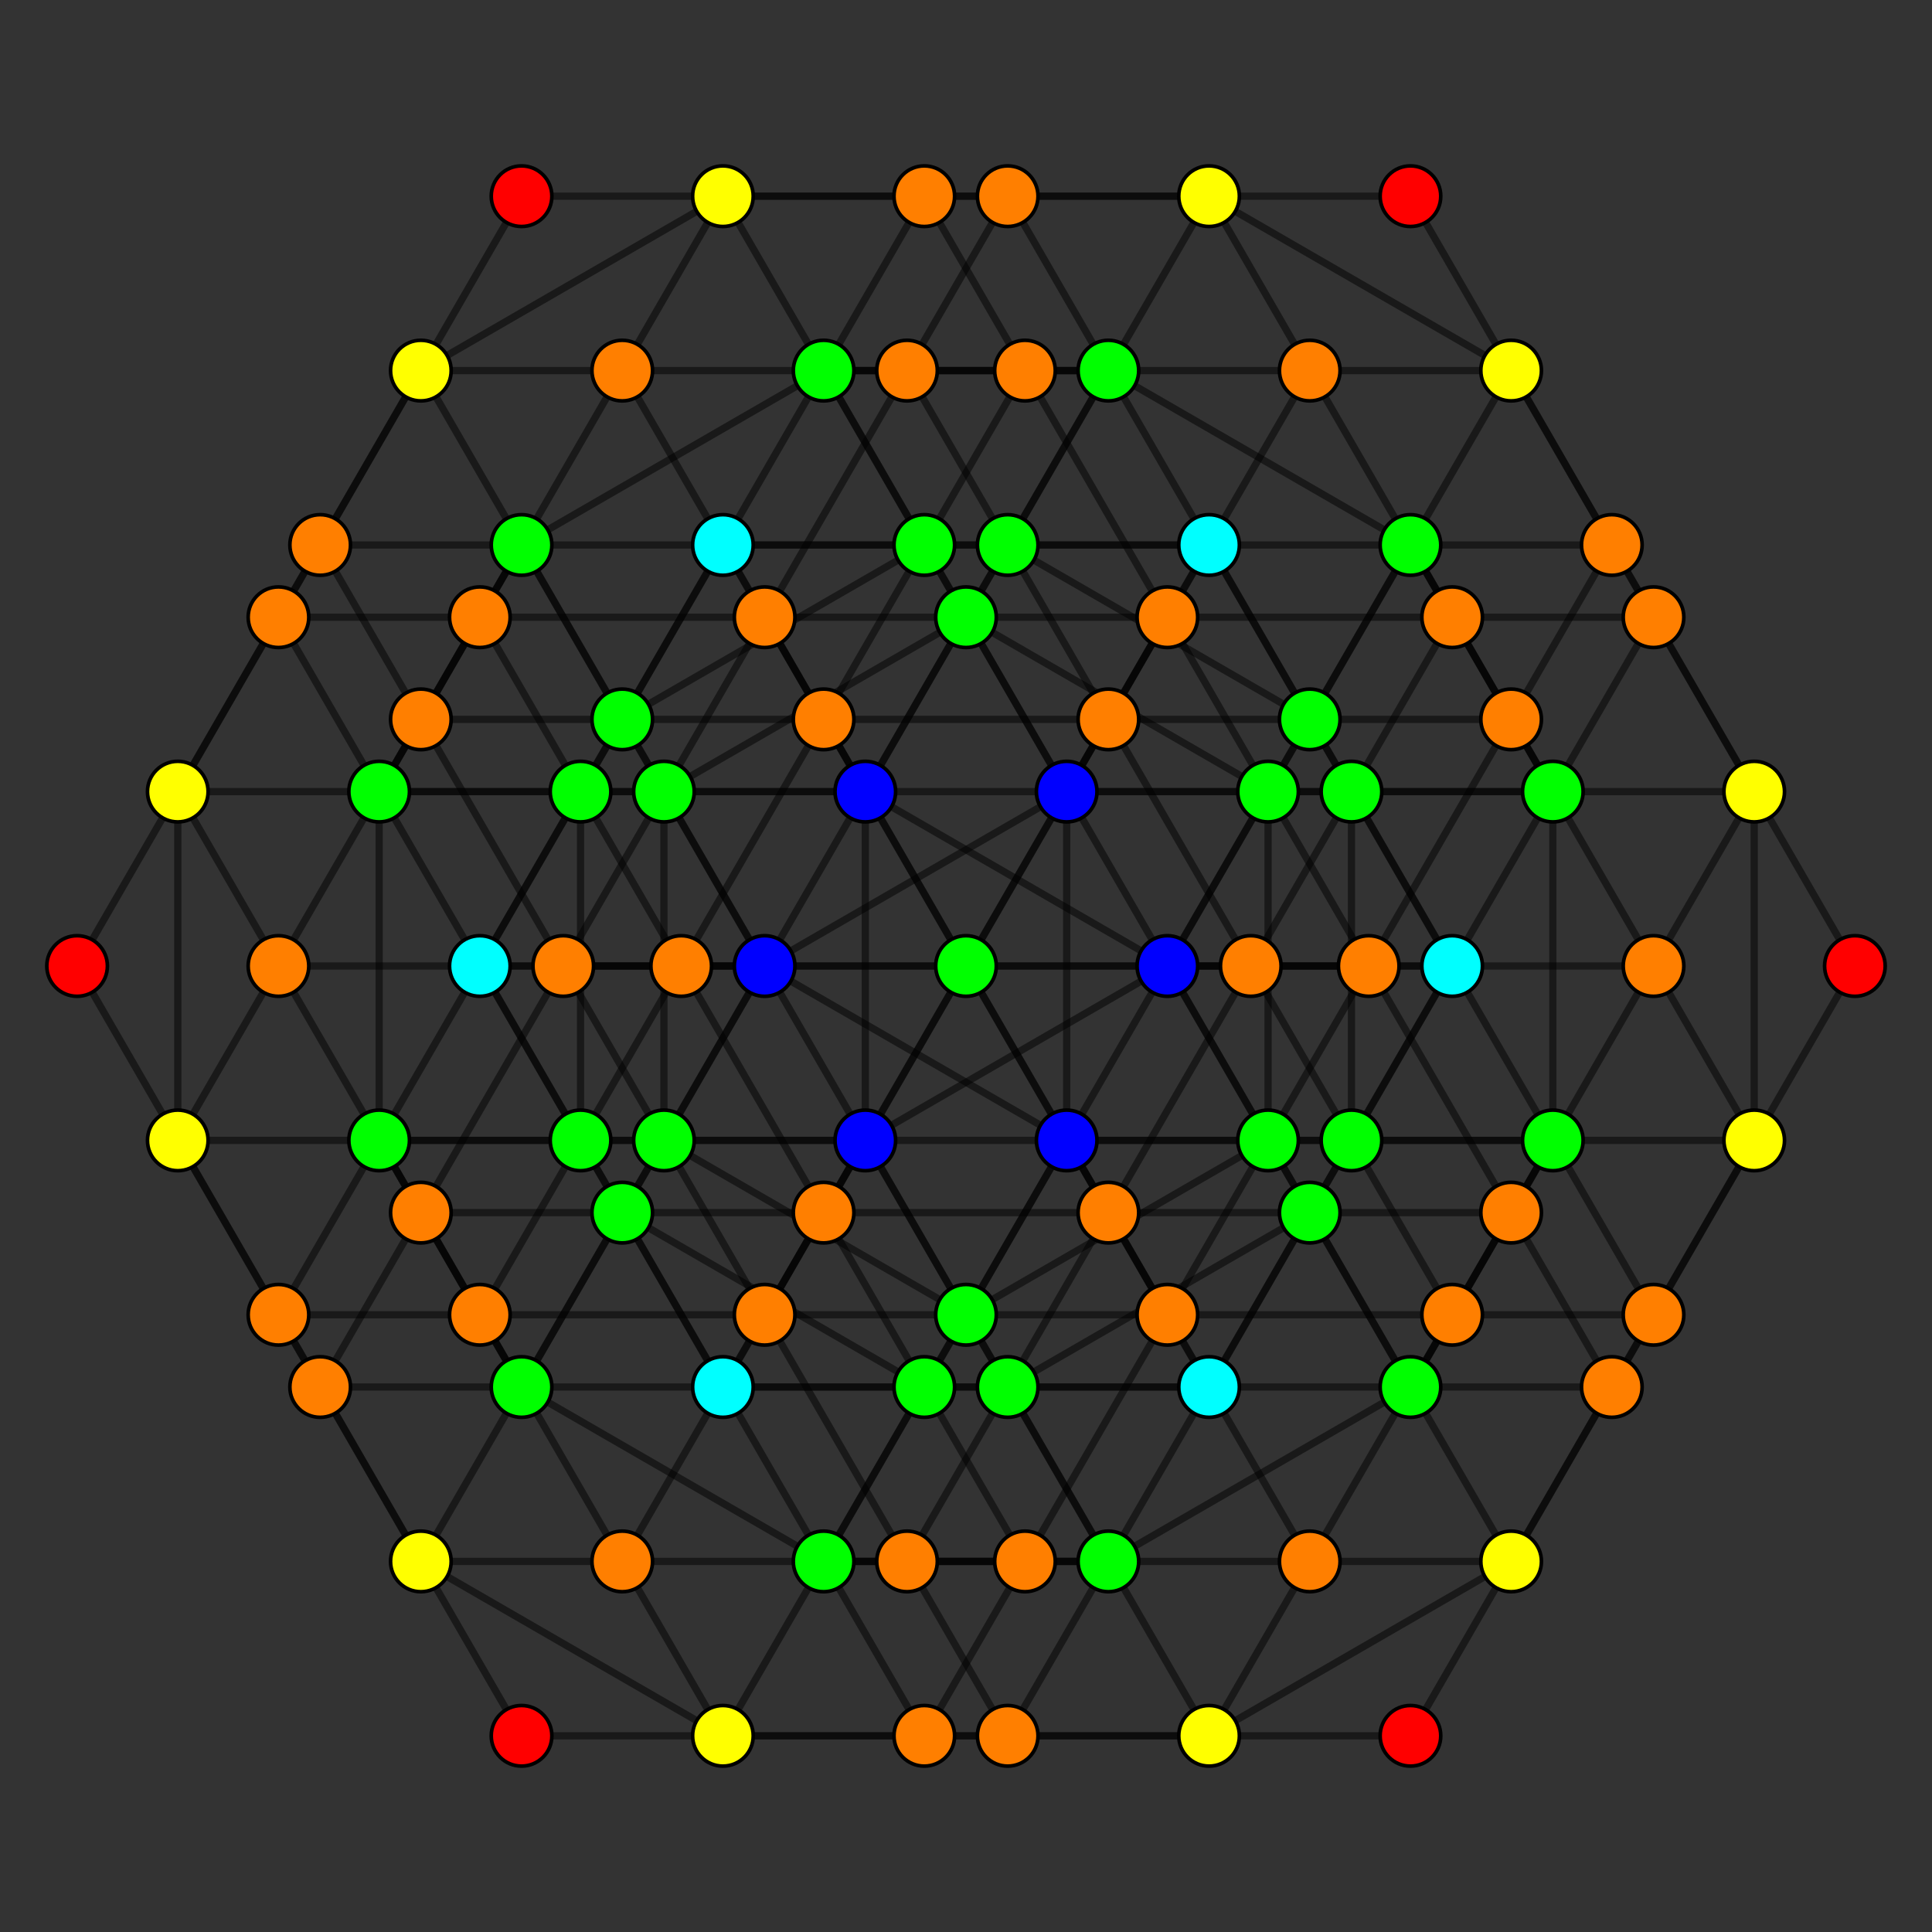 <?xml version="1.0" encoding="UTF-8" standalone="no"?>
<svg
xmlns="http://www.w3.org/2000/svg"
version="1.0"
width="1600" height="1600"
id="6-cube_t035_B3.svg">
<rect width="100%" height="100%" fill="#333333" stroke="none"/>
<g style="stroke:#000000;stroke-width:6.0;stroke-opacity:0.50;">
<line x1="1452.760" y1="655.576" x2="1452.760" y2="655.576"/>
<line x1="1452.760" y1="655.576" x2="1369.377" y2="511.152"/>
<line x1="1452.760" y1="655.576" x2="1285.994" y2="655.576"/>
<line x1="1452.760" y1="655.576" x2="1536.144" y2="800.000"/>
<line x1="1452.760" y1="655.576" x2="1452.760" y2="944.424"/>
<line x1="1001.305" y1="1437.519" x2="1001.305" y2="1437.519"/>
<line x1="1001.305" y1="1437.519" x2="917.922" y2="1293.095"/>
<line x1="1001.305" y1="1437.519" x2="834.539" y2="1437.519"/>
<line x1="1001.305" y1="1437.519" x2="1251.455" y2="1293.095"/>
<line x1="1001.305" y1="1437.519" x2="1168.072" y2="1437.519"/>
<line x1="883.383" y1="655.576" x2="883.383" y2="655.576"/>
<line x1="883.383" y1="655.576" x2="800.000" y2="511.152"/>
<line x1="883.383" y1="655.576" x2="1050.150" y2="655.576"/>
<line x1="883.383" y1="655.576" x2="633.233" y2="800.000"/>
<line x1="883.383" y1="655.576" x2="883.383" y2="944.424"/>
<line x1="431.928" y1="1437.519" x2="431.928" y2="1437.519"/>
<line x1="431.928" y1="1437.519" x2="348.545" y2="1293.095"/>
<line x1="431.928" y1="1437.519" x2="598.695" y2="1437.519"/>
<line x1="1168.072" y1="162.481" x2="1168.072" y2="162.481"/>
<line x1="1168.072" y1="162.481" x2="1251.455" y2="306.905"/>
<line x1="1168.072" y1="162.481" x2="1001.305" y2="162.481"/>
<line x1="716.617" y1="944.424" x2="716.617" y2="944.424"/>
<line x1="716.617" y1="944.424" x2="800.000" y2="1088.848"/>
<line x1="716.617" y1="944.424" x2="549.850" y2="944.424"/>
<line x1="716.617" y1="944.424" x2="966.767" y2="800.000"/>
<line x1="716.617" y1="944.424" x2="716.617" y2="655.576"/>
<line x1="598.695" y1="162.481" x2="598.695" y2="162.481"/>
<line x1="598.695" y1="162.481" x2="682.078" y2="306.905"/>
<line x1="598.695" y1="162.481" x2="765.461" y2="162.481"/>
<line x1="598.695" y1="162.481" x2="348.545" y2="306.905"/>
<line x1="598.695" y1="162.481" x2="431.928" y2="162.481"/>
<line x1="147.240" y1="944.424" x2="147.240" y2="944.424"/>
<line x1="147.240" y1="944.424" x2="230.623" y2="1088.848"/>
<line x1="147.240" y1="944.424" x2="314.006" y2="944.424"/>
<line x1="147.240" y1="944.424" x2="63.856" y2="800.000"/>
<line x1="147.240" y1="944.424" x2="147.240" y2="655.576"/>
<line x1="1369.377" y1="511.152" x2="1251.455" y2="306.905"/>
<line x1="1369.377" y1="511.152" x2="1369.377" y2="511.152"/>
<line x1="1369.377" y1="511.152" x2="1285.994" y2="655.576"/>
<line x1="1369.377" y1="511.152" x2="1202.610" y2="511.152"/>
<line x1="917.922" y1="1293.095" x2="800.000" y2="1088.848"/>
<line x1="917.922" y1="1293.095" x2="917.922" y2="1293.095"/>
<line x1="917.922" y1="1293.095" x2="834.539" y2="1437.519"/>
<line x1="917.922" y1="1293.095" x2="751.155" y2="1293.095"/>
<line x1="917.922" y1="1293.095" x2="1168.072" y2="1148.671"/>
<line x1="917.922" y1="1293.095" x2="1001.305" y2="1148.671"/>
<line x1="800.000" y1="511.152" x2="682.078" y2="306.905"/>
<line x1="800.000" y1="511.152" x2="800.000" y2="511.152"/>
<line x1="800.000" y1="511.152" x2="1050.150" y2="655.576"/>
<line x1="800.000" y1="511.152" x2="966.767" y2="511.152"/>
<line x1="800.000" y1="511.152" x2="549.850" y2="655.576"/>
<line x1="800.000" y1="511.152" x2="716.617" y2="655.576"/>
<line x1="348.545" y1="1293.095" x2="230.623" y2="1088.848"/>
<line x1="348.545" y1="1293.095" x2="348.545" y2="1293.095"/>
<line x1="348.545" y1="1293.095" x2="598.695" y2="1437.519"/>
<line x1="348.545" y1="1293.095" x2="515.312" y2="1293.095"/>
<line x1="348.545" y1="1293.095" x2="265.162" y2="1148.671"/>
<line x1="348.545" y1="1293.095" x2="431.928" y2="1148.671"/>
<line x1="1251.455" y1="306.905" x2="1251.455" y2="306.905"/>
<line x1="1251.455" y1="306.905" x2="1001.305" y2="162.481"/>
<line x1="1251.455" y1="306.905" x2="1084.688" y2="306.905"/>
<line x1="1251.455" y1="306.905" x2="1334.838" y2="451.329"/>
<line x1="1251.455" y1="306.905" x2="1168.072" y2="451.329"/>
<line x1="800.000" y1="1088.848" x2="800.000" y2="1088.848"/>
<line x1="800.000" y1="1088.848" x2="549.850" y2="944.424"/>
<line x1="800.000" y1="1088.848" x2="633.233" y2="1088.848"/>
<line x1="800.000" y1="1088.848" x2="1050.150" y2="944.424"/>
<line x1="800.000" y1="1088.848" x2="883.383" y2="944.424"/>
<line x1="682.078" y1="306.905" x2="682.078" y2="306.905"/>
<line x1="682.078" y1="306.905" x2="765.461" y2="162.481"/>
<line x1="682.078" y1="306.905" x2="848.845" y2="306.905"/>
<line x1="682.078" y1="306.905" x2="431.928" y2="451.329"/>
<line x1="682.078" y1="306.905" x2="598.695" y2="451.329"/>
<line x1="230.623" y1="1088.848" x2="230.623" y2="1088.848"/>
<line x1="230.623" y1="1088.848" x2="314.006" y2="944.424"/>
<line x1="230.623" y1="1088.848" x2="397.390" y2="1088.848"/>
<line x1="1285.994" y1="655.576" x2="1050.150" y2="655.576"/>
<line x1="1285.994" y1="655.576" x2="1285.994" y2="655.576"/>
<line x1="1285.994" y1="655.576" x2="1202.610" y2="511.152"/>
<line x1="1285.994" y1="655.576" x2="1285.994" y2="944.424"/>
<line x1="1285.994" y1="655.576" x2="1202.610" y2="800.000"/>
<line x1="834.539" y1="1437.519" x2="598.695" y2="1437.519"/>
<line x1="834.539" y1="1437.519" x2="834.539" y2="1437.519"/>
<line x1="834.539" y1="1437.519" x2="751.155" y2="1293.095"/>
<line x1="1050.150" y1="655.576" x2="1050.150" y2="655.576"/>
<line x1="1050.150" y1="655.576" x2="966.767" y2="511.152"/>
<line x1="1050.150" y1="655.576" x2="1050.150" y2="944.424"/>
<line x1="1050.150" y1="655.576" x2="966.767" y2="800.000"/>
<line x1="598.695" y1="1437.519" x2="598.695" y2="1437.519"/>
<line x1="598.695" y1="1437.519" x2="515.312" y2="1293.095"/>
<line x1="598.695" y1="1437.519" x2="765.461" y2="1437.519"/>
<line x1="598.695" y1="1437.519" x2="682.078" y2="1293.095"/>
<line x1="1001.305" y1="162.481" x2="765.461" y2="162.481"/>
<line x1="1001.305" y1="162.481" x2="1001.305" y2="162.481"/>
<line x1="1001.305" y1="162.481" x2="1084.688" y2="306.905"/>
<line x1="1001.305" y1="162.481" x2="834.539" y2="162.481"/>
<line x1="1001.305" y1="162.481" x2="917.922" y2="306.905"/>
<line x1="549.850" y1="944.424" x2="314.006" y2="944.424"/>
<line x1="549.850" y1="944.424" x2="549.850" y2="944.424"/>
<line x1="549.850" y1="944.424" x2="633.233" y2="1088.848"/>
<line x1="549.850" y1="944.424" x2="549.850" y2="655.576"/>
<line x1="549.850" y1="944.424" x2="633.233" y2="800.000"/>
<line x1="765.461" y1="162.481" x2="765.461" y2="162.481"/>
<line x1="765.461" y1="162.481" x2="848.845" y2="306.905"/>
<line x1="314.006" y1="944.424" x2="314.006" y2="944.424"/>
<line x1="314.006" y1="944.424" x2="397.390" y2="1088.848"/>
<line x1="314.006" y1="944.424" x2="314.006" y2="655.576"/>
<line x1="314.006" y1="944.424" x2="397.390" y2="800.000"/>
<line x1="1202.610" y1="511.152" x2="966.767" y2="511.152"/>
<line x1="1202.610" y1="511.152" x2="1084.688" y2="306.905"/>
<line x1="1202.610" y1="511.152" x2="1202.610" y2="511.152"/>
<line x1="1202.610" y1="511.152" x2="1119.227" y2="655.576"/>
<line x1="751.155" y1="1293.095" x2="515.312" y2="1293.095"/>
<line x1="751.155" y1="1293.095" x2="633.233" y2="1088.848"/>
<line x1="751.155" y1="1293.095" x2="751.155" y2="1293.095"/>
<line x1="751.155" y1="1293.095" x2="834.539" y2="1148.671"/>
<line x1="966.767" y1="511.152" x2="848.845" y2="306.905"/>
<line x1="966.767" y1="511.152" x2="966.767" y2="511.152"/>
<line x1="966.767" y1="511.152" x2="883.383" y2="655.576"/>
<line x1="515.312" y1="1293.095" x2="397.390" y2="1088.848"/>
<line x1="515.312" y1="1293.095" x2="515.312" y2="1293.095"/>
<line x1="515.312" y1="1293.095" x2="598.695" y2="1148.671"/>
<line x1="1084.688" y1="306.905" x2="848.845" y2="306.905"/>
<line x1="1084.688" y1="306.905" x2="1084.688" y2="306.905"/>
<line x1="1084.688" y1="306.905" x2="1001.305" y2="451.329"/>
<line x1="633.233" y1="1088.848" x2="397.390" y2="1088.848"/>
<line x1="633.233" y1="1088.848" x2="633.233" y2="1088.848"/>
<line x1="633.233" y1="1088.848" x2="716.617" y2="944.424"/>
<line x1="848.845" y1="306.905" x2="848.845" y2="306.905"/>
<line x1="848.845" y1="306.905" x2="765.461" y2="451.329"/>
<line x1="397.390" y1="1088.848" x2="397.390" y2="1088.848"/>
<line x1="397.390" y1="1088.848" x2="480.773" y2="944.424"/>
<line x1="1536.144" y1="800.000" x2="1536.144" y2="800.000"/>
<line x1="1536.144" y1="800.000" x2="1452.760" y2="944.424"/>
<line x1="1251.455" y1="1293.095" x2="1251.455" y2="1293.095"/>
<line x1="1251.455" y1="1293.095" x2="1168.072" y2="1148.671"/>
<line x1="1251.455" y1="1293.095" x2="1168.072" y2="1437.519"/>
<line x1="1251.455" y1="1293.095" x2="1334.839" y2="1148.671"/>
<line x1="633.233" y1="800.000" x2="633.233" y2="800.000"/>
<line x1="633.233" y1="800.000" x2="549.850" y2="655.576"/>
<line x1="633.233" y1="800.000" x2="883.383" y2="944.424"/>
<line x1="966.767" y1="800.000" x2="966.767" y2="800.000"/>
<line x1="966.767" y1="800.000" x2="1050.150" y2="944.424"/>
<line x1="966.767" y1="800.000" x2="716.617" y2="655.576"/>
<line x1="348.545" y1="306.905" x2="348.545" y2="306.905"/>
<line x1="348.545" y1="306.905" x2="431.928" y2="451.329"/>
<line x1="348.545" y1="306.905" x2="431.928" y2="162.481"/>
<line x1="348.545" y1="306.905" x2="265.162" y2="451.329"/>
<line x1="63.856" y1="800.000" x2="63.856" y2="800.000"/>
<line x1="63.856" y1="800.000" x2="147.240" y2="655.576"/>
<line x1="1452.760" y1="655.576" x2="1334.838" y2="451.329"/>
<line x1="1452.760" y1="655.576" x2="1369.377" y2="800.000"/>
<line x1="1168.072" y1="1148.671" x2="1050.150" y2="944.424"/>
<line x1="1168.072" y1="1148.671" x2="1168.072" y2="1148.671"/>
<line x1="1168.072" y1="1148.671" x2="1001.305" y2="1148.671"/>
<line x1="1168.072" y1="1148.671" x2="1334.839" y2="1148.671"/>
<line x1="1168.072" y1="1148.671" x2="1251.455" y2="1004.247"/>
<line x1="549.850" y1="655.576" x2="431.928" y2="451.329"/>
<line x1="549.850" y1="655.576" x2="549.850" y2="655.576"/>
<line x1="549.850" y1="655.576" x2="716.617" y2="655.576"/>
<line x1="549.850" y1="655.576" x2="466.467" y2="800.000"/>
<line x1="265.162" y1="1148.671" x2="147.240" y2="944.424"/>
<line x1="265.162" y1="1148.671" x2="265.162" y2="1148.671"/>
<line x1="265.162" y1="1148.671" x2="431.928" y2="1148.671"/>
<line x1="265.162" y1="1148.671" x2="348.545" y2="1004.247"/>
<line x1="1334.838" y1="451.329" x2="1334.838" y2="451.329"/>
<line x1="1334.838" y1="451.329" x2="1168.072" y2="451.329"/>
<line x1="1334.838" y1="451.329" x2="1251.455" y2="595.753"/>
<line x1="1050.150" y1="944.424" x2="1050.150" y2="944.424"/>
<line x1="1050.150" y1="944.424" x2="883.383" y2="944.424"/>
<line x1="1050.150" y1="944.424" x2="1133.533" y2="800.000"/>
<line x1="431.928" y1="451.329" x2="431.928" y2="451.329"/>
<line x1="431.928" y1="451.329" x2="598.695" y2="451.329"/>
<line x1="431.928" y1="451.329" x2="265.162" y2="451.329"/>
<line x1="431.928" y1="451.329" x2="348.545" y2="595.753"/>
<line x1="147.240" y1="944.424" x2="230.623" y2="800.000"/>
<line x1="1452.760" y1="944.424" x2="1452.760" y2="944.424"/>
<line x1="1452.760" y1="944.424" x2="1285.994" y2="944.424"/>
<line x1="1452.760" y1="944.424" x2="1369.377" y2="1088.848"/>
<line x1="1168.072" y1="1437.519" x2="1168.072" y2="1437.519"/>
<line x1="883.383" y1="944.424" x2="883.383" y2="944.424"/>
<line x1="716.617" y1="655.576" x2="716.617" y2="655.576"/>
<line x1="431.928" y1="162.481" x2="431.928" y2="162.481"/>
<line x1="147.240" y1="655.576" x2="147.240" y2="655.576"/>
<line x1="147.240" y1="655.576" x2="314.006" y2="655.576"/>
<line x1="147.240" y1="655.576" x2="230.623" y2="511.152"/>
<line x1="1285.994" y1="655.576" x2="1168.072" y2="451.329"/>
<line x1="1285.994" y1="655.576" x2="1119.227" y2="655.576"/>
<line x1="1001.305" y1="1148.671" x2="883.383" y2="944.424"/>
<line x1="1001.305" y1="1148.671" x2="1001.305" y2="1148.671"/>
<line x1="1001.305" y1="1148.671" x2="834.539" y2="1148.671"/>
<line x1="1001.305" y1="1148.671" x2="1084.688" y2="1004.247"/>
<line x1="716.617" y1="655.576" x2="598.695" y2="451.329"/>
<line x1="716.617" y1="655.576" x2="883.383" y2="655.576"/>
<line x1="716.617" y1="655.576" x2="633.233" y2="800.000"/>
<line x1="431.928" y1="1148.671" x2="314.006" y2="944.424"/>
<line x1="431.928" y1="1148.671" x2="431.928" y2="1148.671"/>
<line x1="431.928" y1="1148.671" x2="682.078" y2="1293.095"/>
<line x1="431.928" y1="1148.671" x2="598.695" y2="1148.671"/>
<line x1="431.928" y1="1148.671" x2="515.312" y2="1004.247"/>
<line x1="1168.072" y1="451.329" x2="1168.072" y2="451.329"/>
<line x1="1168.072" y1="451.329" x2="917.922" y2="306.905"/>
<line x1="1168.072" y1="451.329" x2="1001.305" y2="451.329"/>
<line x1="1168.072" y1="451.329" x2="1084.688" y2="595.753"/>
<line x1="883.383" y1="944.424" x2="716.617" y2="944.424"/>
<line x1="883.383" y1="944.424" x2="966.767" y2="800.000"/>
<line x1="598.695" y1="451.329" x2="598.695" y2="451.329"/>
<line x1="598.695" y1="451.329" x2="765.461" y2="451.329"/>
<line x1="598.695" y1="451.329" x2="515.312" y2="595.753"/>
<line x1="314.006" y1="944.424" x2="480.773" y2="944.424"/>
<line x1="1285.994" y1="944.424" x2="1050.150" y2="944.424"/>
<line x1="1285.994" y1="944.424" x2="1285.994" y2="944.424"/>
<line x1="1285.994" y1="944.424" x2="1202.610" y2="800.000"/>
<line x1="1285.994" y1="944.424" x2="1369.377" y2="1088.848"/>
<line x1="1285.994" y1="944.424" x2="1202.610" y2="1088.848"/>
<line x1="1001.305" y1="1437.519" x2="765.461" y2="1437.519"/>
<line x1="1001.305" y1="1437.519" x2="1084.688" y2="1293.095"/>
<line x1="1050.150" y1="944.424" x2="966.767" y2="1088.848"/>
<line x1="765.461" y1="1437.519" x2="765.461" y2="1437.519"/>
<line x1="765.461" y1="1437.519" x2="682.078" y2="1293.095"/>
<line x1="765.461" y1="1437.519" x2="848.845" y2="1293.095"/>
<line x1="834.539" y1="162.481" x2="598.695" y2="162.481"/>
<line x1="834.539" y1="162.481" x2="834.539" y2="162.481"/>
<line x1="834.539" y1="162.481" x2="917.922" y2="306.905"/>
<line x1="834.539" y1="162.481" x2="751.155" y2="306.905"/>
<line x1="549.850" y1="655.576" x2="314.006" y2="655.576"/>
<line x1="549.850" y1="655.576" x2="633.233" y2="511.152"/>
<line x1="598.695" y1="162.481" x2="515.312" y2="306.905"/>
<line x1="314.006" y1="655.576" x2="314.006" y2="655.576"/>
<line x1="314.006" y1="655.576" x2="397.390" y2="800.000"/>
<line x1="314.006" y1="655.576" x2="230.623" y2="511.152"/>
<line x1="314.006" y1="655.576" x2="397.390" y2="511.152"/>
<line x1="1202.610" y1="800.000" x2="966.767" y2="800.000"/>
<line x1="1202.610" y1="800.000" x2="1202.610" y2="800.000"/>
<line x1="1202.610" y1="800.000" x2="1119.227" y2="655.576"/>
<line x1="1202.610" y1="800.000" x2="1119.227" y2="944.424"/>
<line x1="917.922" y1="1293.095" x2="682.078" y2="1293.095"/>
<line x1="917.922" y1="1293.095" x2="834.539" y2="1148.671"/>
<line x1="966.767" y1="800.000" x2="883.383" y2="655.576"/>
<line x1="682.078" y1="1293.095" x2="682.078" y2="1293.095"/>
<line x1="682.078" y1="1293.095" x2="598.695" y2="1148.671"/>
<line x1="682.078" y1="1293.095" x2="765.461" y2="1148.671"/>
<line x1="917.922" y1="306.905" x2="682.078" y2="306.905"/>
<line x1="917.922" y1="306.905" x2="917.922" y2="306.905"/>
<line x1="917.922" y1="306.905" x2="1001.305" y2="451.329"/>
<line x1="917.922" y1="306.905" x2="834.539" y2="451.329"/>
<line x1="633.233" y1="800.000" x2="397.390" y2="800.000"/>
<line x1="633.233" y1="800.000" x2="716.617" y2="944.424"/>
<line x1="682.078" y1="306.905" x2="765.461" y2="451.329"/>
<line x1="397.390" y1="800.000" x2="397.390" y2="800.000"/>
<line x1="397.390" y1="800.000" x2="480.773" y2="944.424"/>
<line x1="397.390" y1="800.000" x2="480.773" y2="655.576"/>
<line x1="1119.227" y1="655.576" x2="883.383" y2="655.576"/>
<line x1="1119.227" y1="655.576" x2="1001.305" y2="451.329"/>
<line x1="1119.227" y1="655.576" x2="1119.227" y2="655.576"/>
<line x1="1119.227" y1="655.576" x2="1119.227" y2="944.424"/>
<line x1="1119.227" y1="655.576" x2="1035.844" y2="800.000"/>
<line x1="834.539" y1="1148.671" x2="598.695" y2="1148.671"/>
<line x1="834.539" y1="1148.671" x2="716.617" y2="944.424"/>
<line x1="834.539" y1="1148.671" x2="834.539" y2="1148.671"/>
<line x1="834.539" y1="1148.671" x2="1084.688" y2="1004.247"/>
<line x1="834.539" y1="1148.671" x2="917.922" y2="1004.247"/>
<line x1="883.383" y1="655.576" x2="765.461" y2="451.329"/>
<line x1="883.383" y1="655.576" x2="800.000" y2="800.000"/>
<line x1="598.695" y1="1148.671" x2="480.773" y2="944.424"/>
<line x1="598.695" y1="1148.671" x2="598.695" y2="1148.671"/>
<line x1="598.695" y1="1148.671" x2="515.312" y2="1004.247"/>
<line x1="598.695" y1="1148.671" x2="765.461" y2="1148.671"/>
<line x1="598.695" y1="1148.671" x2="682.078" y2="1004.247"/>
<line x1="1001.305" y1="451.329" x2="765.461" y2="451.329"/>
<line x1="1001.305" y1="451.329" x2="1001.305" y2="451.329"/>
<line x1="1001.305" y1="451.329" x2="1084.688" y2="595.753"/>
<line x1="1001.305" y1="451.329" x2="834.539" y2="451.329"/>
<line x1="1001.305" y1="451.329" x2="917.922" y2="595.753"/>
<line x1="716.617" y1="944.424" x2="480.773" y2="944.424"/>
<line x1="716.617" y1="944.424" x2="800.000" y2="800.000"/>
<line x1="765.461" y1="451.329" x2="765.461" y2="451.329"/>
<line x1="765.461" y1="451.329" x2="515.312" y2="595.753"/>
<line x1="765.461" y1="451.329" x2="682.078" y2="595.753"/>
<line x1="480.773" y1="944.424" x2="480.773" y2="944.424"/>
<line x1="480.773" y1="944.424" x2="480.773" y2="655.576"/>
<line x1="480.773" y1="944.424" x2="564.156" y2="800.000"/>
<line x1="1452.760" y1="944.424" x2="1334.839" y2="1148.671"/>
<line x1="1452.760" y1="944.424" x2="1369.377" y2="800.000"/>
<line x1="1334.839" y1="1148.671" x2="1334.839" y2="1148.671"/>
<line x1="1334.839" y1="1148.671" x2="1251.455" y2="1004.247"/>
<line x1="549.850" y1="944.424" x2="431.928" y2="1148.671"/>
<line x1="549.850" y1="944.424" x2="466.467" y2="800.000"/>
<line x1="431.928" y1="1148.671" x2="348.545" y2="1004.247"/>
<line x1="1168.072" y1="451.329" x2="1050.150" y2="655.576"/>
<line x1="1168.072" y1="451.329" x2="1251.455" y2="595.753"/>
<line x1="1050.150" y1="655.576" x2="1133.533" y2="800.000"/>
<line x1="265.162" y1="451.329" x2="147.240" y2="655.576"/>
<line x1="265.162" y1="451.329" x2="265.162" y2="451.329"/>
<line x1="265.162" y1="451.329" x2="348.545" y2="595.753"/>
<line x1="147.240" y1="655.576" x2="230.623" y2="800.000"/>
<line x1="1369.377" y1="800.000" x2="1251.455" y2="1004.247"/>
<line x1="1369.377" y1="800.000" x2="1251.455" y2="595.753"/>
<line x1="1369.377" y1="800.000" x2="1369.377" y2="800.000"/>
<line x1="1369.377" y1="800.000" x2="1202.610" y2="800.000"/>
<line x1="1251.455" y1="1004.247" x2="1133.533" y2="800.000"/>
<line x1="1251.455" y1="1004.247" x2="1251.455" y2="1004.247"/>
<line x1="1251.455" y1="1004.247" x2="1084.688" y2="1004.247"/>
<line x1="466.467" y1="800.000" x2="348.545" y2="1004.247"/>
<line x1="466.467" y1="800.000" x2="348.545" y2="595.753"/>
<line x1="466.467" y1="800.000" x2="466.467" y2="800.000"/>
<line x1="466.467" y1="800.000" x2="633.233" y2="800.000"/>
<line x1="348.545" y1="1004.247" x2="230.623" y2="800.000"/>
<line x1="348.545" y1="1004.247" x2="348.545" y2="1004.247"/>
<line x1="348.545" y1="1004.247" x2="515.312" y2="1004.247"/>
<line x1="1251.455" y1="595.753" x2="1133.533" y2="800.000"/>
<line x1="1251.455" y1="595.753" x2="1251.455" y2="595.753"/>
<line x1="1251.455" y1="595.753" x2="1084.688" y2="595.753"/>
<line x1="1133.533" y1="800.000" x2="1133.533" y2="800.000"/>
<line x1="1133.533" y1="800.000" x2="966.767" y2="800.000"/>
<line x1="348.545" y1="595.753" x2="230.623" y2="800.000"/>
<line x1="348.545" y1="595.753" x2="348.545" y2="595.753"/>
<line x1="348.545" y1="595.753" x2="515.312" y2="595.753"/>
<line x1="230.623" y1="800.000" x2="230.623" y2="800.000"/>
<line x1="230.623" y1="800.000" x2="397.390" y2="800.000"/>
<line x1="1369.377" y1="1088.848" x2="1251.455" y2="1293.095"/>
<line x1="1369.377" y1="1088.848" x2="1369.377" y2="1088.848"/>
<line x1="1369.377" y1="1088.848" x2="1202.610" y2="1088.848"/>
<line x1="1251.455" y1="1293.095" x2="1084.688" y2="1293.095"/>
<line x1="800.000" y1="1088.848" x2="682.078" y2="1293.095"/>
<line x1="800.000" y1="1088.848" x2="966.767" y2="1088.848"/>
<line x1="682.078" y1="1293.095" x2="848.845" y2="1293.095"/>
<line x1="917.922" y1="306.905" x2="800.000" y2="511.152"/>
<line x1="917.922" y1="306.905" x2="751.155" y2="306.905"/>
<line x1="800.000" y1="511.152" x2="633.233" y2="511.152"/>
<line x1="348.545" y1="306.905" x2="230.623" y2="511.152"/>
<line x1="348.545" y1="306.905" x2="515.312" y2="306.905"/>
<line x1="230.623" y1="511.152" x2="230.623" y2="511.152"/>
<line x1="230.623" y1="511.152" x2="397.390" y2="511.152"/>
<line x1="1285.994" y1="944.424" x2="1168.072" y2="1148.671"/>
<line x1="1285.994" y1="944.424" x2="1119.227" y2="944.424"/>
<line x1="1168.072" y1="1148.671" x2="1084.688" y2="1004.247"/>
<line x1="716.617" y1="944.424" x2="598.695" y2="1148.671"/>
<line x1="1001.305" y1="451.329" x2="883.383" y2="655.576"/>
<line x1="431.928" y1="451.329" x2="314.006" y2="655.576"/>
<line x1="431.928" y1="451.329" x2="515.312" y2="595.753"/>
<line x1="314.006" y1="655.576" x2="480.773" y2="655.576"/>
<line x1="1202.610" y1="800.000" x2="1084.688" y2="1004.247"/>
<line x1="1202.610" y1="800.000" x2="1084.688" y2="595.753"/>
<line x1="1202.610" y1="800.000" x2="1035.844" y2="800.000"/>
<line x1="1084.688" y1="1004.247" x2="966.767" y2="800.000"/>
<line x1="1084.688" y1="1004.247" x2="1084.688" y2="1004.247"/>
<line x1="1084.688" y1="1004.247" x2="917.922" y2="1004.247"/>
<line x1="633.233" y1="800.000" x2="515.312" y2="1004.247"/>
<line x1="633.233" y1="800.000" x2="515.312" y2="595.753"/>
<line x1="633.233" y1="800.000" x2="800.000" y2="800.000"/>
<line x1="515.312" y1="1004.247" x2="397.390" y2="800.000"/>
<line x1="515.312" y1="1004.247" x2="515.312" y2="1004.247"/>
<line x1="515.312" y1="1004.247" x2="765.461" y2="1148.671"/>
<line x1="515.312" y1="1004.247" x2="682.078" y2="1004.247"/>
<line x1="1084.688" y1="595.753" x2="966.767" y2="800.000"/>
<line x1="1084.688" y1="595.753" x2="1084.688" y2="595.753"/>
<line x1="1084.688" y1="595.753" x2="834.539" y2="451.329"/>
<line x1="1084.688" y1="595.753" x2="917.922" y2="595.753"/>
<line x1="966.767" y1="800.000" x2="800.000" y2="800.000"/>
<line x1="515.312" y1="595.753" x2="397.390" y2="800.000"/>
<line x1="515.312" y1="595.753" x2="515.312" y2="595.753"/>
<line x1="515.312" y1="595.753" x2="682.078" y2="595.753"/>
<line x1="397.390" y1="800.000" x2="564.156" y2="800.000"/>
<line x1="1202.610" y1="1088.848" x2="1084.688" y2="1293.095"/>
<line x1="1202.610" y1="1088.848" x2="966.767" y2="1088.848"/>
<line x1="1202.610" y1="1088.848" x2="1202.610" y2="1088.848"/>
<line x1="1202.610" y1="1088.848" x2="1119.227" y2="944.424"/>
<line x1="1084.688" y1="1293.095" x2="848.845" y2="1293.095"/>
<line x1="1084.688" y1="1293.095" x2="1084.688" y2="1293.095"/>
<line x1="1084.688" y1="1293.095" x2="1001.305" y2="1148.671"/>
<line x1="966.767" y1="1088.848" x2="848.845" y2="1293.095"/>
<line x1="966.767" y1="1088.848" x2="966.767" y2="1088.848"/>
<line x1="966.767" y1="1088.848" x2="883.383" y2="944.424"/>
<line x1="848.845" y1="1293.095" x2="848.845" y2="1293.095"/>
<line x1="848.845" y1="1293.095" x2="765.461" y2="1148.671"/>
<line x1="751.155" y1="306.905" x2="633.233" y2="511.152"/>
<line x1="751.155" y1="306.905" x2="515.312" y2="306.905"/>
<line x1="751.155" y1="306.905" x2="751.155" y2="306.905"/>
<line x1="751.155" y1="306.905" x2="834.539" y2="451.329"/>
<line x1="633.233" y1="511.152" x2="397.390" y2="511.152"/>
<line x1="633.233" y1="511.152" x2="633.233" y2="511.152"/>
<line x1="633.233" y1="511.152" x2="716.617" y2="655.576"/>
<line x1="515.312" y1="306.905" x2="397.390" y2="511.152"/>
<line x1="515.312" y1="306.905" x2="515.312" y2="306.905"/>
<line x1="515.312" y1="306.905" x2="598.695" y2="451.329"/>
<line x1="397.390" y1="511.152" x2="397.390" y2="511.152"/>
<line x1="397.390" y1="511.152" x2="480.773" y2="655.576"/>
<line x1="1119.227" y1="944.424" x2="1001.305" y2="1148.671"/>
<line x1="1119.227" y1="944.424" x2="883.383" y2="944.424"/>
<line x1="1119.227" y1="944.424" x2="1119.227" y2="944.424"/>
<line x1="1119.227" y1="944.424" x2="1035.844" y2="800.000"/>
<line x1="1001.305" y1="1148.671" x2="765.461" y2="1148.671"/>
<line x1="1001.305" y1="1148.671" x2="917.922" y2="1004.247"/>
<line x1="883.383" y1="944.424" x2="765.461" y2="1148.671"/>
<line x1="883.383" y1="944.424" x2="800.000" y2="800.000"/>
<line x1="765.461" y1="1148.671" x2="765.461" y2="1148.671"/>
<line x1="765.461" y1="1148.671" x2="682.078" y2="1004.247"/>
<line x1="834.539" y1="451.329" x2="716.617" y2="655.576"/>
<line x1="834.539" y1="451.329" x2="598.695" y2="451.329"/>
<line x1="834.539" y1="451.329" x2="834.539" y2="451.329"/>
<line x1="834.539" y1="451.329" x2="917.922" y2="595.753"/>
<line x1="716.617" y1="655.576" x2="480.773" y2="655.576"/>
<line x1="716.617" y1="655.576" x2="800.000" y2="800.000"/>
<line x1="598.695" y1="451.329" x2="480.773" y2="655.576"/>
<line x1="598.695" y1="451.329" x2="682.078" y2="595.753"/>
<line x1="480.773" y1="655.576" x2="480.773" y2="655.576"/>
<line x1="480.773" y1="655.576" x2="564.156" y2="800.000"/>
<line x1="1035.844" y1="800.000" x2="917.922" y2="1004.247"/>
<line x1="1035.844" y1="800.000" x2="800.000" y2="800.000"/>
<line x1="1035.844" y1="800.000" x2="917.922" y2="595.753"/>
<line x1="1035.844" y1="800.000" x2="1035.844" y2="800.000"/>
<line x1="917.922" y1="1004.247" x2="682.078" y2="1004.247"/>
<line x1="917.922" y1="1004.247" x2="800.000" y2="800.000"/>
<line x1="917.922" y1="1004.247" x2="917.922" y2="1004.247"/>
<line x1="800.000" y1="800.000" x2="682.078" y2="1004.247"/>
<line x1="800.000" y1="800.000" x2="682.078" y2="595.753"/>
<line x1="800.000" y1="800.000" x2="800.000" y2="800.000"/>
<line x1="682.078" y1="1004.247" x2="564.156" y2="800.000"/>
<line x1="682.078" y1="1004.247" x2="682.078" y2="1004.247"/>
<line x1="917.922" y1="595.753" x2="800.000" y2="800.000"/>
<line x1="917.922" y1="595.753" x2="682.078" y2="595.753"/>
<line x1="917.922" y1="595.753" x2="917.922" y2="595.753"/>
<line x1="800.000" y1="800.000" x2="564.156" y2="800.000"/>
<line x1="682.078" y1="595.753" x2="564.156" y2="800.000"/>
<line x1="682.078" y1="595.753" x2="682.078" y2="595.753"/>
<line x1="564.156" y1="800.000" x2="564.156" y2="800.000"/>
</g>
<g style="stroke:#000000;stroke-width:3.0;fill:#ff0000">
<circle cx="431.928" cy="1437.519" r="25.1"/>
<circle cx="1168.072" cy="162.481" r="25.1"/>
<circle cx="1536.144" cy="800.000" r="25.1"/>
<circle cx="63.856" cy="800.000" r="25.1"/>
<circle cx="1168.072" cy="1437.519" r="25.1"/>
<circle cx="431.928" cy="162.481" r="25.1"/>
</g>
<g style="stroke:#000000;stroke-width:3.0;fill:#ff7f00">
<circle cx="1369.377" cy="511.152" r="25.1"/>
<circle cx="230.623" cy="1088.848" r="25.1"/>
<circle cx="834.539" cy="1437.519" r="25.1"/>
<circle cx="765.461" cy="162.481" r="25.1"/>
<circle cx="1202.610" cy="511.152" r="25.1"/>
<circle cx="751.155" cy="1293.095" r="25.1"/>
<circle cx="966.767" cy="511.152" r="25.1"/>
<circle cx="515.312" cy="1293.095" r="25.1"/>
<circle cx="1084.688" cy="306.905" r="25.1"/>
<circle cx="633.233" cy="1088.848" r="25.1"/>
<circle cx="848.845" cy="306.905" r="25.1"/>
<circle cx="397.390" cy="1088.848" r="25.1"/>
<circle cx="265.162" cy="1148.671" r="25.1"/>
<circle cx="1334.838" cy="451.329" r="25.1"/>
<circle cx="765.461" cy="1437.519" r="25.1"/>
<circle cx="834.539" cy="162.481" r="25.1"/>
<circle cx="1334.839" cy="1148.671" r="25.1"/>
<circle cx="265.162" cy="451.329" r="25.1"/>
<circle cx="1369.377" cy="800.000" r="25.1"/>
<circle cx="1251.455" cy="1004.247" r="25.1"/>
<circle cx="466.467" cy="800.000" r="25.1"/>
<circle cx="348.545" cy="1004.247" r="25.1"/>
<circle cx="1251.455" cy="595.753" r="25.1"/>
<circle cx="1133.533" cy="800.000" r="25.1"/>
<circle cx="348.545" cy="595.753" r="25.1"/>
<circle cx="230.623" cy="800.000" r="25.1"/>
<circle cx="1369.377" cy="1088.848" r="25.1"/>
<circle cx="230.623" cy="511.152" r="25.1"/>
<circle cx="1202.610" cy="1088.848" r="25.1"/>
<circle cx="1084.688" cy="1293.095" r="25.1"/>
<circle cx="966.767" cy="1088.848" r="25.1"/>
<circle cx="848.845" cy="1293.095" r="25.1"/>
<circle cx="751.155" cy="306.905" r="25.1"/>
<circle cx="633.233" cy="511.152" r="25.1"/>
<circle cx="515.312" cy="306.905" r="25.1"/>
<circle cx="397.390" cy="511.152" r="25.1"/>
<circle cx="1035.844" cy="800.000" r="25.1"/>
<circle cx="917.922" cy="1004.247" r="25.1"/>
<circle cx="682.078" cy="1004.247" r="25.1"/>
<circle cx="917.922" cy="595.753" r="25.1"/>
<circle cx="682.078" cy="595.753" r="25.1"/>
<circle cx="564.156" cy="800.000" r="25.1"/>
</g>
<g style="stroke:#000000;stroke-width:3.0;fill:#ffff00">
<circle cx="1452.760" cy="655.576" r="25.1"/>
<circle cx="1001.305" cy="1437.519" r="25.1"/>
<circle cx="598.695" cy="162.481" r="25.1"/>
<circle cx="147.240" cy="944.424" r="25.1"/>
<circle cx="348.545" cy="1293.095" r="25.1"/>
<circle cx="1251.455" cy="306.905" r="25.1"/>
<circle cx="598.695" cy="1437.519" r="25.1"/>
<circle cx="1001.305" cy="162.481" r="25.1"/>
<circle cx="1251.455" cy="1293.095" r="25.1"/>
<circle cx="348.545" cy="306.905" r="25.1"/>
<circle cx="1452.760" cy="944.424" r="25.1"/>
<circle cx="147.240" cy="655.576" r="25.1"/>
</g>
<g style="stroke:#000000;stroke-width:3.0;fill:#00ff00">
<circle cx="917.922" cy="1293.095" r="25.1"/>
<circle cx="800.000" cy="511.152" r="25.1"/>
<circle cx="800.000" cy="1088.848" r="25.1"/>
<circle cx="682.078" cy="306.905" r="25.1"/>
<circle cx="1285.994" cy="655.576" r="25.1"/>
<circle cx="1050.150" cy="655.576" r="25.1"/>
<circle cx="549.850" cy="944.424" r="25.1"/>
<circle cx="314.006" cy="944.424" r="25.1"/>
<circle cx="1168.072" cy="1148.671" r="25.1"/>
<circle cx="549.850" cy="655.576" r="25.1"/>
<circle cx="1050.150" cy="944.424" r="25.1"/>
<circle cx="431.928" cy="451.329" r="25.1"/>
<circle cx="431.928" cy="1148.671" r="25.1"/>
<circle cx="1168.072" cy="451.329" r="25.1"/>
<circle cx="1285.994" cy="944.424" r="25.1"/>
<circle cx="314.006" cy="655.576" r="25.1"/>
<circle cx="682.078" cy="1293.095" r="25.1"/>
<circle cx="917.922" cy="306.905" r="25.1"/>
<circle cx="1119.227" cy="655.576" r="25.1"/>
<circle cx="834.539" cy="1148.671" r="25.1"/>
<circle cx="765.461" cy="451.329" r="25.1"/>
<circle cx="480.773" cy="944.424" r="25.1"/>
<circle cx="1084.688" cy="1004.247" r="25.1"/>
<circle cx="515.312" cy="1004.247" r="25.1"/>
<circle cx="1084.688" cy="595.753" r="25.1"/>
<circle cx="515.312" cy="595.753" r="25.1"/>
<circle cx="1119.227" cy="944.424" r="25.1"/>
<circle cx="765.461" cy="1148.671" r="25.1"/>
<circle cx="834.539" cy="451.329" r="25.1"/>
<circle cx="480.773" cy="655.576" r="25.1"/>
<circle cx="800.000" cy="800.000" r="25.1"/>
</g>
<g style="stroke:#000000;stroke-width:3.0;fill:#00ffff">
<circle cx="1001.305" cy="1148.671" r="25.1"/>
<circle cx="598.695" cy="451.329" r="25.1"/>
<circle cx="1202.610" cy="800.000" r="25.1"/>
<circle cx="397.390" cy="800.000" r="25.1"/>
<circle cx="598.695" cy="1148.671" r="25.1"/>
<circle cx="1001.305" cy="451.329" r="25.1"/>
</g>
<g style="stroke:#000000;stroke-width:3.0;fill:#0000ff">
<circle cx="883.383" cy="655.576" r="25.1"/>
<circle cx="716.617" cy="944.424" r="25.1"/>
<circle cx="633.233" cy="800.000" r="25.1"/>
<circle cx="966.767" cy="800.000" r="25.1"/>
<circle cx="883.383" cy="944.424" r="25.1"/>
<circle cx="716.617" cy="655.576" r="25.1"/>
</g>
</svg>
